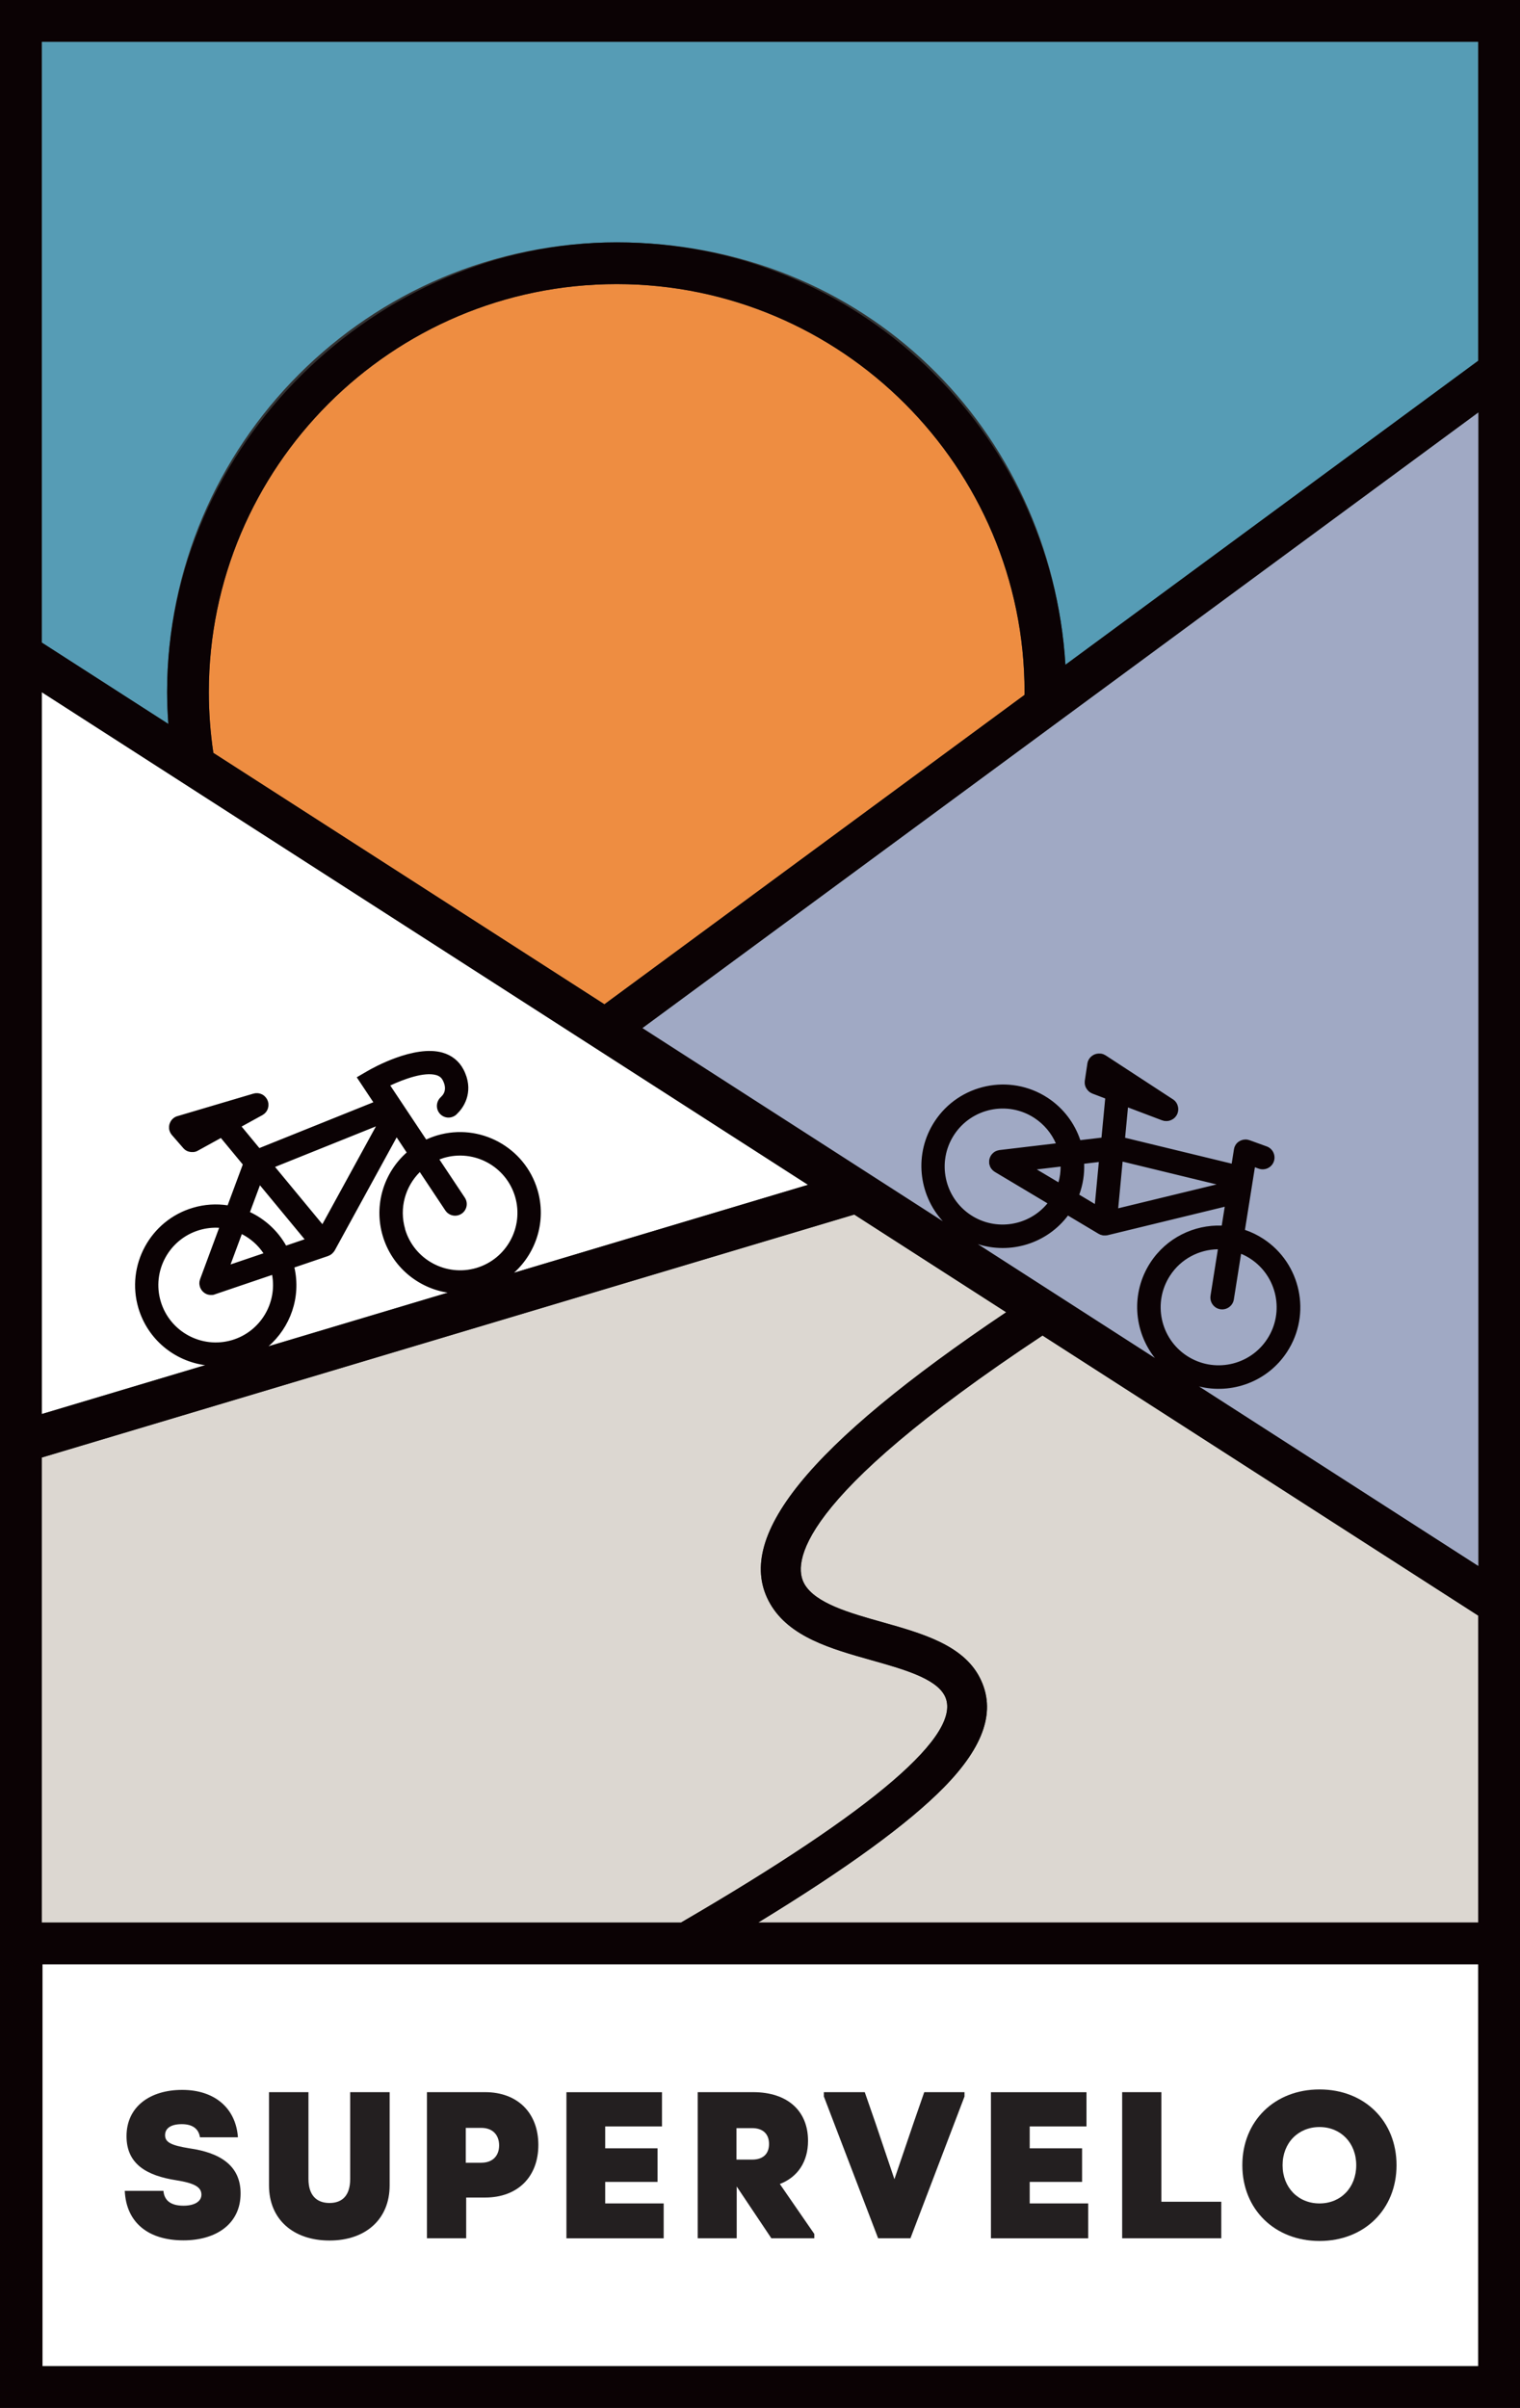 <?xml version="1.0" encoding="UTF-8"?><svg id="Calque_2" xmlns="http://www.w3.org/2000/svg" viewBox="0 0 268.51 425.2"><rect x="0" y="0" width="268.51" height="425.2" fill="#333333" stroke="none"/><defs><style>.cls-1{fill:#fff;}.cls-2{fill:#dcd7d1;}.cls-3{fill:#ee8d41;}.cls-4{fill:#a0a9c4;}.cls-5{fill:#0b0204;}.cls-6{fill:#569cb5;}.cls-7{fill:#231f20;}</style></defs><g id="Calque_1-2"><g><g><rect class="cls-1" x="7.49" y="346.85" width="253.65" height="70.97"/><path class="cls-2" d="M166.87,299.44c-1.57-3.08-7.33-4.7-12.91-6.27-7.14-2.01-14.51-4.09-17.91-9.97-6.64-11.52,6.63-27.93,41.69-51.48l-26.84-17.25L7.37,257.38v82.1H120.31c34.27-19.94,49.95-33.42,46.57-40.05Z"/><polygon class="cls-1" points="130.52 201.36 127.51 199.43 118.47 193.62 115.3 191.58 79.38 168.5 64.11 158.68 40.01 143.2 30.99 137.4 7.37 122.22 7.37 249.69 142.74 209.22 130.52 201.36"/><polygon class="cls-4" points="204.51 114.54 188.24 126.51 180.26 132.39 113.41 181.6 128.76 191.47 132.77 194.05 136.75 196.6 143.38 200.86 261.14 276.55 261.14 72.84 211.23 109.59 204.51 114.54"/><path class="cls-2" d="M142.1,279.71c1.97,3.42,7.96,5.11,13.76,6.74,7.02,1.98,14.28,4.02,17.23,9.82,2.91,5.72,.83,12.05-6.37,19.37-6.32,6.42-17.1,14.27-32.77,23.84h127.2v-54.18l-76.98-49.47c-43.92,29.07-44.09,40.36-42.06,43.88Z"/><path class="cls-3" d="M180.98,122.71c0-.16,.01-.33,.01-.49,0-39.73-32.32-72.05-72.05-72.05S36.89,82.49,36.89,122.22c0,3.64,.28,7.22,.8,10.73l69.08,44.39,74.21-54.63Z"/><path class="cls-6" d="M7.37,113.46l22.37,14.38c-.13-1.86-.22-3.73-.22-5.62,0-43.79,35.63-79.42,79.42-79.42s76.75,33.04,79.26,74.59l72.94-53.7V7.37H7.37V113.46Z"/></g><path class="cls-5" d="M0,0V425.2H268.51V0H0ZM7.37,122.22l23.62,15.18,9.02,5.8,24.1,15.49,15.27,9.81,35.92,23.09,3.17,2.03,9.03,5.81,3.02,1.94,12.22,7.85-51.94,15.53c3.95-3.56,5.76-9.2,4.15-14.63-2.23-7.54-10.18-11.86-17.72-9.63-.67,.2-1.32,.45-1.94,.73l-6.35-9.54c2.41-1.13,6-2.44,8.11-1.84,.55,.16,.91,.44,1.16,.91,.87,1.65,.08,2.6-.27,2.9v.02c-.62,.51-.92,1.37-.68,2.2,.32,1.09,1.47,1.72,2.56,1.39,.41-.12,.76-.36,1.01-.67,1.33-1.28,2.92-4.17,1.03-7.76-.77-1.46-2.04-2.48-3.67-2.95-5.02-1.44-12.45,2.76-13.28,3.25l-1.89,1.1,2.93,4.41-20.13,8.09-3.14-3.8,3.67-2.02h.02s.07-.06,.1-.08c.08-.05,.16-.1,.23-.16,.05-.04,.09-.09,.13-.13,.05-.05,.1-.1,.15-.15,.04-.05,.08-.11,.11-.17,.04-.05,.07-.1,.1-.16,.03-.06,.05-.12,.08-.18,.03-.06,.05-.12,.07-.19,.02-.06,.03-.12,.04-.18,.01-.07,.03-.14,.04-.21,0-.07,0-.14,0-.21,0-.06,0-.13,0-.19,0-.09-.03-.17-.05-.26-.01-.04-.01-.09-.03-.13h0c-.02-.07-.05-.14-.08-.2-.03-.07-.05-.14-.09-.2h0s-.05-.08-.07-.11c-.05-.08-.1-.16-.16-.23-.04-.05-.09-.09-.13-.13-.05-.05-.1-.1-.15-.15-.05-.04-.11-.08-.17-.12-.05-.03-.1-.07-.16-.1-.06-.03-.12-.05-.19-.08-.06-.02-.12-.05-.18-.07-.06-.02-.12-.03-.19-.04-.07-.01-.13-.03-.2-.04-.07,0-.14,0-.21,0-.06,0-.13,0-.19,0-.09,0-.17,.03-.26,.05-.05,.01-.09,.01-.14,.03h-.02l-13.43,3.98s-.02,0-.02,0c-.08,.02-.15,.06-.23,.09-.05,.02-.1,.04-.15,.07-.05,.03-.1,.07-.15,.1-.07,.04-.13,.09-.19,.14,0,0-.02,0-.02,.02-.04,.03-.06,.07-.1,.1-.06,.06-.11,.11-.16,.17-.04,.05-.08,.11-.11,.17-.04,.06-.07,.11-.1,.17-.03,.06-.06,.13-.08,.19-.02,.06-.05,.12-.07,.18-.02,.06-.03,.13-.04,.19-.01,.07-.03,.13-.03,.2,0,.07,0,.13,0,.2,0,.07,0,.13,0,.2,0,.08,.03,.16,.04,.23,.01,.05,.01,.09,.03,.14,0,0,0,.02,.01,.02,.02,.08,.06,.15,.09,.22,.02,.05,.04,.11,.07,.16,.03,.05,.06,.1,.1,.15,.04,.07,.09,.14,.14,.2,0,0,0,.01,.02,.02l2.01,2.31s.09,.09,.13,.13c.03,.03,.05,.05,.08,.08,.08,.07,.17,.14,.26,.19,.02,0,.03,.02,.05,.03,.08,.05,.16,.09,.24,.12,.03,.01,.06,.02,.1,.03,.07,.02,.14,.05,.21,.06,.04,0,.08,.02,.12,.02,.07,.01,.13,.02,.2,.03,.04,0,.08,0,.13,0,.07,0,.14,0,.2,0,.04,0,.08,0,.12,0,.1-.01,.2-.03,.3-.06h.02c.14-.05,.28-.1,.41-.18l4.07-2.24,3.87,4.68-2.68,7.21c-1.99-.3-4.08-.18-6.13,.43-7.54,2.23-11.86,10.18-9.63,17.72,1.65,5.56,6.4,9.36,11.81,10.08l-28.88,8.64V122.22Zm29.52,0c0-39.73,32.32-72.05,72.05-72.05s72.05,32.32,72.05,72.05c0,.16-.01,.33-.01,.49l-74.21,54.63-69.08-44.39c-.52-3.5-.8-7.08-.8-10.73Zm-1.66,104.58c0,.06,.02,.13,.03,.19,.01,.07,.03,.14,.05,.21,0,.03,.01,.06,.02,.08,.01,.03,.03,.06,.04,.09,.03,.06,.05,.13,.09,.19,.03,.06,.06,.12,.1,.17,.03,.05,.07,.11,.11,.16,.04,.05,.09,.11,.13,.15,.04,.05,.09,.09,.14,.13,.05,.05,.11,.09,.16,.13,.05,.04,.1,.07,.16,.1,.07,.04,.13,.07,.2,.1,.03,.02,.07,.04,.1,.05,.02,0,.05,.01,.07,.02,.05,.02,.1,.03,.14,.04,.07,.02,.15,.03,.22,.04,.05,0,.09,.01,.14,.02,.08,0,.16,0,.25,0,.04,0,.08,0,.12,0,.12-.01,.25-.03,.36-.07h0s.05-.02,.07-.03l10.14-3.44c.91,5.01-2.1,10.03-7.09,11.51-5.36,1.58-11-1.48-12.59-6.84s1.48-11,6.84-12.59c1.16-.34,2.34-.47,3.48-.4l-3.37,9.09s-.01,.06-.02,.08c-.02,.07-.04,.14-.06,.21-.01,.06-.03,.12-.03,.19,0,.07-.01,.14-.01,.2,0,.07,0,.14,0,.2Zm18.57-7.96l-3.26,1.11c-1.48-2.63-3.74-4.67-6.38-5.92l1.76-4.73,7.89,9.54Zm-5.21-12.78l17.82-7.16-9.46,17.27-8.36-10.11Zm-2.05,15.25l-5.81,1.97,1.99-5.36c1.52,.78,2.85,1.93,3.82,3.39Zm5.48,2.5l5.94-2.02s.08-.04,.12-.06c.06-.02,.11-.04,.17-.07,.02,0,.03-.02,.05-.03,.05-.03,.1-.07,.16-.1,.05-.03,.1-.06,.14-.1h.01s.02-.03,.02-.03c.05-.04,.09-.09,.13-.13,.04-.04,.08-.08,.12-.12l.04-.04c.04-.05,.07-.11,.11-.16,.02-.04,.06-.07,.08-.11l.02-.03h0l10.94-19.97,1.77,2.67c-4.02,3.56-5.85,9.25-4.23,14.73,1.62,5.46,6.24,9.22,11.52,10.03l-31.73,9.49c3.88-3.36,5.8-8.67,4.61-13.92Zm19.55-6.77c-1.09-3.7,.03-7.53,2.59-10.07l4.51,6.78c.51,.77,1.46,1.09,2.3,.84,.19-.06,.38-.14,.56-.26,.95-.63,1.21-1.91,.57-2.86l-4.48-6.73c.26-.1,.52-.19,.78-.27,5.36-1.58,11,1.48,12.59,6.84,1.58,5.36-1.48,11-6.84,12.59-5.36,1.58-11-1.48-12.59-6.84ZM7.37,257.38l143.54-42.91,26.84,17.25c-35.07,23.55-48.34,39.97-41.69,51.48,3.39,5.88,10.77,7.96,17.91,9.97,5.57,1.57,11.34,3.19,12.91,6.27,3.38,6.63-12.29,20.11-46.57,40.05H7.37v-82.1Zm169.19-54.3s-.08,.02-.12,.03c-.07,.01-.15,.03-.22,.05-.06,.02-.13,.04-.19,.07-.06,.03-.12,.05-.19,.08-.06,.03-.12,.07-.17,.1-.06,.04-.11,.07-.16,.12-.05,.04-.1,.09-.15,.14-.05,.05-.09,.09-.14,.14-.05,.06-.09,.12-.13,.18-.02,.03-.05,.06-.07,.1-.01,.02-.02,.04-.03,.06-.04,.06-.06,.13-.09,.19-.03,.06-.05,.12-.07,.18-.02,.06-.03,.12-.05,.19-.02,.07-.03,.14-.04,.21,0,.06,0,.12,0,.18,0,.08,0,.16,0,.23,0,.02,0,.05,0,.07,0,.07,.02,.15,.04,.22h0c.03,.13,.07,.24,.11,.35,0,.02,.01,.04,.02,.05,.05,.1,.1,.2,.17,.3,.01,.02,.03,.04,.04,.05,.07,.09,.14,.18,.22,.26,.01,.01,.02,.02,.04,.03,.09,.09,.19,.16,.29,.23h0s.05,.03,.07,.05l9.3,5.55c-3.27,3.99-9.1,4.96-13.51,2.09-4.73-3.08-6.08-9.44-2.99-14.18,3.08-4.73,9.44-6.08,14.18-2.99,1.74,1.14,3.02,2.71,3.8,4.49l-9.94,1.18Zm10.8,2.92c0,.93-.12,1.87-.38,2.78l-3.83-2.28,4.21-.5Zm1.29,8.64l5.45,3.25s.02,0,.03,.01c.08,.04,.15,.08,.24,.12,.02,0,.04,.02,.06,.02,.02,0,.04,.02,.06,.02h.02c.09,.03,.18,.06,.28,.08,.02,0,.05,0,.07,.01,.03,0,.05,0,.08,.01,.02,0,.04,0,.06,0,.04,0,.08,0,.13,0,.05,0,.1,0,.16,0,.03,0,.06,0,.08,0,.07,0,.13-.02,.2-.03h.03s.06,0,.09-.02l20.66-5.02-.53,3.33c-4.89-.17-9.75,2.15-12.61,6.54-3.47,5.33-2.95,12.12,.81,16.85l-31.3-20.12c5.75,1.85,12.21-.08,15.95-5.06Zm2-3.67c.65-1.78,.94-3.63,.87-5.47l2.59-.31-.7,7.42-2.76-1.65Zm6.88,2.41l.78-8.26,16.6,4.03-17.39,4.22Zm9.16,11.87c1.93-2.97,5.15-4.6,8.45-4.65l-1.3,8.2c-.13,.84,.25,1.64,.92,2.08,.24,.16,.51,.26,.81,.31,1.14,.18,2.21-.6,2.39-1.73l1.28-8.06c.56,.23,1.11,.52,1.63,.86,4.73,3.08,6.08,9.44,2.99,14.18-3.08,4.73-9.44,6.08-14.18,2.99-4.73-3.08-6.08-9.44-2.99-14.18Zm54.46,192.57H7.49v-70.97h253.65v70.97Zm0-78.34h-127.2c15.68-9.57,26.46-17.42,32.77-23.84,7.2-7.32,9.28-13.66,6.37-19.37-2.95-5.8-10.21-7.84-17.23-9.82-5.79-1.63-11.78-3.32-13.76-6.74-2.03-3.52-1.87-14.81,42.06-43.88l76.98,49.47v54.18Zm0-62.94l-49.36-31.72c5.8,1.44,12.14-.82,15.58-6.11,4.34-6.66,2.45-15.62-4.21-19.96-1.03-.67-2.12-1.2-3.24-1.57l1.76-11.06,.67,.24c1.08,.39,2.28-.17,2.67-1.25,.39-1.08-.17-2.28-1.25-2.67l-3.01-1.09h-.03c-.06-.03-.13-.04-.19-.06-.06-.02-.12-.04-.19-.05h-.01c-.1-.02-.19-.02-.29-.02-.04,0-.09,0-.13,0-.08,0-.16,.02-.23,.03-.06,0-.12,.01-.17,.03-.05,.01-.1,.04-.15,.05-.08,.03-.16,.05-.23,.08-.05,.02-.09,.05-.14,.08-.07,.04-.14,.08-.21,.12-.05,.04-.1,.09-.15,.13-.05,.04-.1,.08-.15,.13-.03,.04-.06,.08-.09,.12-.05,.07-.11,.13-.15,.2-.02,.03-.03,.07-.05,.11-.05,.09-.09,.17-.13,.27h0c-.04,.13-.07,.26-.09,.38h0l-.4,2.53-18.83-4.57,.51-5.36,6.02,2.28h.03s.08,.03,.12,.04c.09,.03,.18,.06,.27,.07,.06,.01,.12,.01,.19,.01,.07,0,.14,.02,.22,.01,.07,0,.14-.01,.21-.02,.06,0,.13-.01,.19-.03,.07-.01,.13-.04,.19-.06,.06-.02,.13-.04,.19-.07,.06-.03,.11-.06,.17-.09,.06-.03,.13-.06,.18-.1,.06-.04,.11-.09,.16-.13,.05-.04,.1-.08,.15-.13,.06-.06,.11-.14,.17-.21,.03-.04,.06-.07,.09-.11h0c.04-.07,.06-.13,.1-.19,.03-.07,.07-.13,.1-.2h0s.02-.09,.03-.13c.03-.09,.06-.18,.07-.27,.01-.06,.01-.13,.02-.19,0-.07,.02-.14,.01-.21,0-.07-.01-.14-.02-.21,0-.06-.01-.13-.03-.19-.01-.07-.04-.13-.06-.2-.02-.06-.04-.13-.06-.19-.03-.06-.06-.12-.09-.17-.03-.06-.06-.12-.1-.18-.04-.06-.09-.11-.14-.17-.04-.05-.08-.1-.12-.14-.06-.06-.14-.11-.21-.17-.04-.03-.07-.06-.11-.09h-.02l-11.87-7.75s-.02,0-.02-.01c-.07-.04-.14-.08-.22-.11-.05-.03-.1-.06-.16-.08-.05-.02-.11-.03-.17-.05-.08-.02-.16-.05-.24-.06,0,0-.02,0-.03,0-.05,0-.09,0-.14,0-.08,0-.16-.01-.24-.01-.07,0-.13,.01-.2,.02-.07,0-.13,.02-.2,.03-.07,.02-.13,.04-.2,.06-.06,.02-.12,.04-.19,.07-.06,.03-.12,.06-.17,.09-.06,.03-.12,.07-.18,.11-.05,.04-.1,.08-.16,.13-.05,.04-.1,.09-.15,.13-.06,.06-.1,.12-.15,.19-.03,.04-.06,.07-.09,.11,0,0,0,.02-.01,.02-.04,.07-.08,.14-.11,.21-.03,.05-.06,.11-.08,.16-.02,.05-.03,.11-.05,.16-.02,.08-.05,.16-.06,.24,0,0,0,.02,0,.03l-.46,3.06c0,.06,0,.12-.01,.18,0,.04,0,.08,0,.11,0,.11,0,.22,.02,.33,0,.02,0,.03,.01,.05,.02,.09,.04,.18,.07,.27,.01,.03,.02,.06,.04,.09,.03,.07,.05,.14,.09,.2,.02,.04,.04,.07,.06,.1,.03,.06,.07,.12,.11,.17,.02,.03,.05,.07,.08,.1,.04,.05,.09,.11,.14,.16,.03,.03,.05,.06,.08,.08,.08,.07,.16,.14,.26,.2h0c.12,.08,.26,.15,.4,.21l2.26,.86-.66,6.92-3.74,.44c-1-2.97-2.96-5.64-5.79-7.49-6.66-4.34-15.62-2.45-19.96,4.21-3.66,5.62-2.87,12.86,1.46,17.6l-23.11-14.86-6.63-4.26-3.97-2.55-4.01-2.58-15.36-9.87,66.85-49.21,7.98-5.88,16.27-11.98,6.72-4.95,49.91-36.74v203.7Zm0-212.85l-72.94,53.7c-2.51-41.55-37.09-74.59-79.26-74.59S29.52,78.43,29.52,122.22c0,1.89,.09,3.76,.22,5.62l-22.37-14.38V7.37h253.77V63.69Z"/><g><path class="cls-7" d="M22.05,386.87h6.82c.15,1.73,1.33,2.62,3.54,2.62,1.99,0,3.17-.77,3.17-1.95,0-1.33-1.22-2.03-4.42-2.54-5.23-.81-8.81-2.84-8.81-7.78,0-5.2,4.13-8.18,9.84-8.18s9.47,3.21,9.84,8.37h-6.71c-.22-1.51-1.33-2.32-3.21-2.32s-2.95,.7-2.95,1.95,1.07,1.8,4.31,2.32c5.38,.77,9.03,3.02,9.03,7.96,0,5.38-4.31,8.29-10.1,8.29-6.16,0-10.1-3.1-10.36-8.74Z"/><path class="cls-7" d="M47.52,385.91v-16.47h6.97v15.33c0,2.84,1.4,4.24,3.72,4.24s3.65-1.4,3.65-4.24v-15.33h6.97v16.47c0,5.97-4.24,9.73-10.62,9.73s-10.69-3.72-10.69-9.73Z"/><path class="cls-7" d="M85.7,369.44c5.71,0,9.4,3.65,9.4,9.32s-3.69,9.29-9.4,9.29h-3.35v7.19h-6.93v-25.8h10.28Zm-.66,12.46c1.99,0,3.13-1.22,3.13-3.06s-1.14-3.09-3.13-3.09h-2.76v6.16h2.76Z"/><path class="cls-7" d="M106.92,389.09h10.32v6.16h-17.18v-25.8h16.88v6.04h-10.03v3.87h9.25v5.93h-9.25v3.8Z"/><path class="cls-7" d="M143.85,394.47v.77h-7.59l-6.12-9.14v9.14h-6.89v-25.8h9.8c6.04,0,9.69,3.28,9.69,8.59,0,3.68-1.81,6.41-4.98,7.63l6.08,8.81Zm-13.75-13.12h2.76c1.88,0,2.99-.96,2.99-2.76s-1.11-2.8-2.99-2.8h-2.76v5.57Z"/><path class="cls-7" d="M163.27,369.44h7.11v.77l-9.55,25.03h-5.71l-9.58-25.03v-.77h7.22l1.92,5.53,3.32,9.84,3.35-9.84,1.92-5.53Z"/><path class="cls-7" d="M181.91,389.09h10.32v6.16h-17.18v-25.8h16.88v6.04h-10.03v3.87h9.25v5.93h-9.25v3.8Z"/><path class="cls-7" d="M205.16,388.79h10.58v6.45h-17.51v-25.8h6.93v19.35Z"/><path class="cls-7" d="M219.46,382.34c0-7.78,5.68-13.38,13.64-13.38s13.6,5.6,13.6,13.38-5.68,13.38-13.6,13.38-13.64-5.6-13.64-13.38Zm20.12,0c0-3.94-2.73-6.74-6.49-6.74s-6.52,2.8-6.52,6.74,2.76,6.75,6.52,6.75,6.49-2.8,6.49-6.75Z"/></g></g></g></svg>